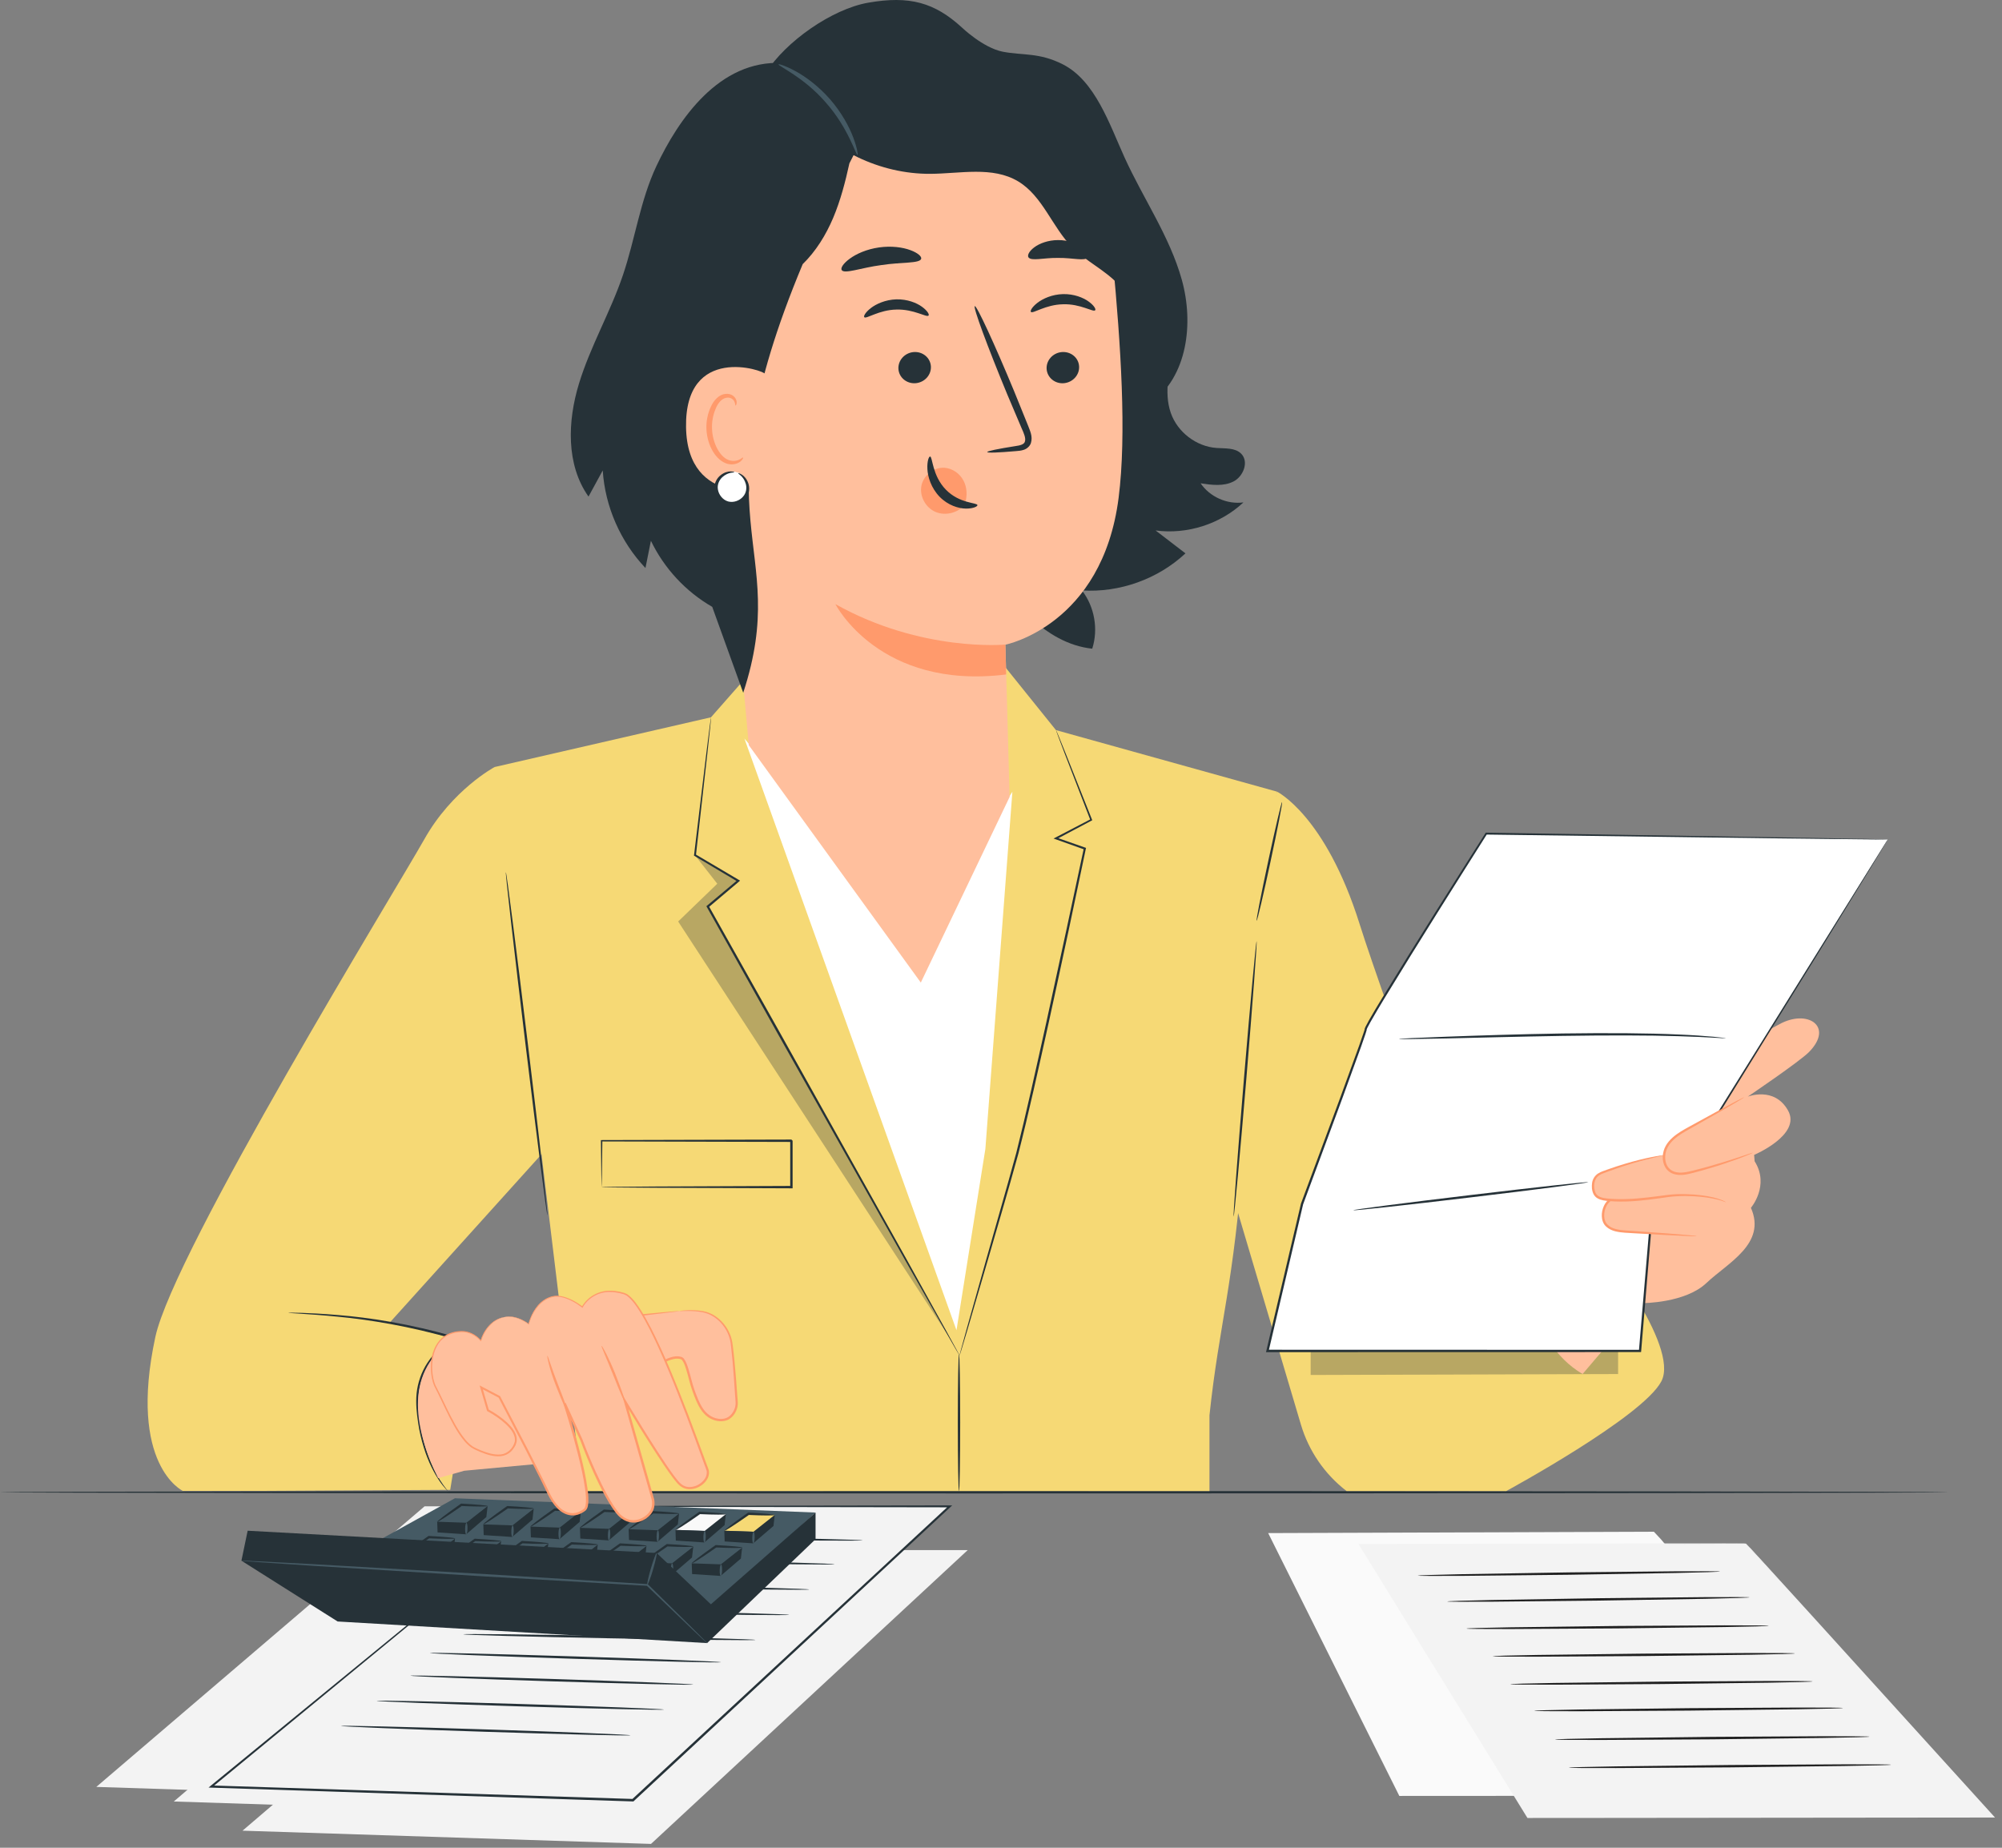 <?xml version="1.0" encoding="UTF-8"?> <svg xmlns="http://www.w3.org/2000/svg" width="273" height="252" viewBox="0 0 273 252" fill="none"><rect x="0" y="0" width="273" height="252" fill="#808080" stroke="none"/><path d="M225.528 208.897L226.508 209.946L255.83 244.895L190.817 244.932L172.934 209.085L225.528 208.897Z" fill="#FAFAFA"></path><path d="M238.089 210.522L239.07 211.609L271.732 247.744L208.38 247.787L185.495 210.716L238.089 210.522Z" fill="#F3F3F3"></path><path d="M238.089 210.524C238.089 210.524 238.007 210.518 237.851 210.512C237.683 210.512 237.446 210.506 237.133 210.506C236.49 210.506 235.547 210.499 234.323 210.493C231.851 210.493 228.242 210.493 223.646 210.493C214.43 210.512 201.273 210.537 185.495 210.574H185.245L185.376 210.787C192.113 221.714 199.912 234.358 208.242 247.864L208.292 247.939H208.385C211.145 247.939 214.093 247.933 217.065 247.933C237.177 247.914 255.959 247.889 271.738 247.877H272.05L271.838 247.646C261.704 236.475 253.281 227.184 247.386 220.677C244.439 217.437 242.122 214.895 240.536 213.153C239.743 212.291 239.138 211.63 238.726 211.18C238.307 210.743 238.089 210.524 238.089 210.524C238.089 210.524 238.295 210.768 238.688 211.224C239.094 211.68 239.693 212.354 240.468 213.222C242.041 214.976 244.339 217.537 247.261 220.796C253.137 227.321 261.535 236.637 271.632 247.839L271.732 247.608C255.953 247.608 237.171 247.614 217.059 247.621C214.086 247.621 211.139 247.627 208.379 247.627L208.517 247.702C200.175 234.208 192.369 221.57 185.613 210.643L185.495 210.855C201.255 210.774 214.392 210.699 223.596 210.656C228.198 210.624 231.813 210.593 234.286 210.581C235.516 210.568 236.459 210.556 237.108 210.549C237.421 210.543 237.664 210.537 237.833 210.537C238.001 210.531 238.089 210.524 238.089 210.524Z" fill="#F3F3F3"></path><path d="M213.938 241.076C213.938 241.088 214.095 241.095 214.388 241.107C214.713 241.113 215.137 241.12 215.668 241.126C216.817 241.126 218.416 241.132 220.376 241.132C224.385 241.107 229.861 241.076 235.905 241.038C241.956 240.964 247.432 240.901 251.434 240.851C253.395 240.814 254.993 240.782 256.142 240.757C256.673 240.739 257.098 240.726 257.422 240.714C257.716 240.701 257.866 240.689 257.866 240.676C257.866 240.664 257.71 240.658 257.422 240.645C257.098 240.639 256.673 240.633 256.142 240.626C254.993 240.626 253.395 240.62 251.434 240.62C247.426 240.645 241.95 240.676 235.899 240.714C229.848 240.789 224.379 240.851 220.37 240.901C218.409 240.939 216.811 240.97 215.662 240.995C215.131 241.013 214.707 241.026 214.382 241.038C214.095 241.051 213.938 241.063 213.938 241.076Z" fill="#212121"></path><path d="M212.059 237.238C212.059 237.25 212.209 237.256 212.496 237.269C212.815 237.275 213.227 237.281 213.745 237.288C214.869 237.288 216.43 237.294 218.341 237.3C222.25 237.275 227.595 237.244 233.495 237.213C239.396 237.138 244.741 237.075 248.65 237.025C250.56 236.988 252.121 236.957 253.239 236.932C253.757 236.913 254.17 236.9 254.488 236.888C254.775 236.876 254.925 236.863 254.925 236.851C254.925 236.838 254.775 236.832 254.488 236.819C254.17 236.813 253.757 236.807 253.239 236.801C252.115 236.801 250.554 236.794 248.643 236.788C244.735 236.813 239.39 236.844 233.489 236.876C227.588 236.95 222.25 237.013 218.335 237.063C216.424 237.1 214.863 237.132 213.745 237.156C213.227 237.175 212.815 237.188 212.496 237.2C212.209 237.213 212.059 237.225 212.059 237.238Z" fill="#212121"></path><path d="M209.229 233.32C209.229 233.333 209.379 233.339 209.66 233.352C209.972 233.358 210.378 233.364 210.883 233.37C211.989 233.37 213.518 233.376 215.392 233.383C219.232 233.358 224.477 233.327 230.265 233.295C236.06 233.227 241.298 233.158 245.145 233.114C247.018 233.077 248.548 233.046 249.653 233.021C250.159 233.002 250.565 232.989 250.877 232.977C251.158 232.964 251.302 232.952 251.302 232.939C251.302 232.927 251.152 232.921 250.877 232.908C250.565 232.902 250.159 232.896 249.653 232.889C248.548 232.889 247.018 232.883 245.145 232.877C241.305 232.902 236.06 232.933 230.265 232.964C224.471 233.033 219.232 233.102 215.392 233.145C213.518 233.183 211.989 233.214 210.883 233.239C210.378 233.258 209.972 233.27 209.66 233.283C209.379 233.295 209.229 233.308 209.229 233.32Z" fill="#212121"></path><path d="M205.958 229.697C205.958 229.71 206.102 229.716 206.377 229.728C206.683 229.735 207.082 229.741 207.576 229.747C208.656 229.747 210.154 229.753 211.99 229.76C215.755 229.735 220.888 229.71 226.564 229.672C232.24 229.604 237.372 229.541 241.138 229.491C242.973 229.454 244.472 229.423 245.552 229.398C246.045 229.379 246.445 229.366 246.751 229.354C247.026 229.341 247.169 229.329 247.169 229.316C247.169 229.304 247.026 229.298 246.751 229.285C246.445 229.279 246.045 229.273 245.552 229.266C244.472 229.266 242.973 229.26 241.138 229.254C237.372 229.279 232.24 229.304 226.564 229.341C220.888 229.41 215.755 229.472 211.99 229.522C210.154 229.56 208.656 229.591 207.576 229.616C207.082 229.635 206.683 229.647 206.377 229.66C206.102 229.672 205.958 229.685 205.958 229.697Z" fill="#212121"></path><path d="M203.545 225.881C203.545 225.893 203.688 225.9 203.963 225.912C204.269 225.918 204.669 225.925 205.162 225.931C206.242 225.931 207.741 225.937 209.576 225.943C213.342 225.918 218.474 225.893 224.15 225.856C229.826 225.787 234.959 225.725 238.724 225.675C240.56 225.637 242.058 225.606 243.138 225.581C243.632 225.562 244.031 225.55 244.337 225.537C244.612 225.525 244.756 225.512 244.756 225.5C244.756 225.487 244.612 225.481 244.337 225.469C244.031 225.462 243.632 225.456 243.138 225.45C242.058 225.45 240.56 225.444 238.724 225.438C234.959 225.462 229.826 225.487 224.15 225.525C218.474 225.594 213.342 225.656 209.576 225.706C207.741 225.743 206.242 225.775 205.162 225.8C204.669 225.818 204.269 225.831 203.963 225.843C203.688 225.862 203.545 225.875 203.545 225.881Z" fill="#212121"></path><path d="M199.977 222.108C199.977 222.121 200.121 222.127 200.396 222.14C200.702 222.146 201.101 222.152 201.594 222.158C202.675 222.158 204.173 222.165 206.009 222.171C209.774 222.146 214.907 222.121 220.583 222.083C226.259 222.015 231.391 221.952 235.156 221.902C236.992 221.865 238.491 221.834 239.571 221.809C240.064 221.79 240.464 221.777 240.77 221.765C241.045 221.752 241.188 221.74 241.188 221.727C241.188 221.715 241.045 221.709 240.77 221.696C240.464 221.69 240.064 221.684 239.571 221.678C238.491 221.678 236.992 221.671 235.156 221.665C231.391 221.69 226.259 221.715 220.583 221.752C214.913 221.821 209.774 221.884 206.009 221.934C204.173 221.971 202.675 222.002 201.594 222.027C201.101 222.046 200.702 222.058 200.396 222.071C200.121 222.083 199.977 222.096 199.977 222.108Z" fill="#212121"></path><path d="M197.361 218.412C197.361 218.424 197.505 218.431 197.779 218.437C198.085 218.443 198.485 218.443 198.978 218.449C200.059 218.449 201.557 218.443 203.393 218.443C207.158 218.406 212.291 218.35 217.96 218.293C223.636 218.2 228.769 218.112 232.534 218.05C234.37 218.006 235.868 217.969 236.949 217.937C237.442 217.919 237.842 217.9 238.148 217.887C238.422 217.875 238.566 217.862 238.566 217.85C238.566 217.837 238.422 217.831 238.148 217.825C237.842 217.819 237.442 217.819 236.949 217.812C235.868 217.812 234.37 217.819 232.534 217.819C228.769 217.856 223.636 217.912 217.96 217.969C212.291 218.062 207.152 218.15 203.393 218.212C201.557 218.256 200.059 218.293 198.978 218.325C198.485 218.343 198.085 218.362 197.779 218.374C197.505 218.387 197.361 218.399 197.361 218.412Z" fill="#212121"></path><path d="M193.332 214.888C193.332 214.901 193.475 214.907 193.75 214.913C194.056 214.92 194.456 214.92 194.949 214.926C196.029 214.926 197.528 214.92 199.363 214.92C203.129 214.882 208.261 214.826 213.931 214.77C219.607 214.676 224.739 214.589 228.505 214.526C230.34 214.483 231.839 214.445 232.919 214.414C233.412 214.395 233.812 214.376 234.118 214.364C234.393 214.352 234.536 214.339 234.536 214.327C234.536 214.314 234.393 214.308 234.118 214.302C233.812 214.295 233.412 214.295 232.919 214.289C231.839 214.289 230.34 214.295 228.505 214.295C224.739 214.333 219.607 214.389 213.931 214.445C208.261 214.539 203.122 214.626 199.363 214.689C197.528 214.732 196.029 214.77 194.949 214.801C194.456 214.82 194.056 214.839 193.75 214.845C193.475 214.864 193.332 214.882 193.332 214.888Z" fill="#212121"></path><path d="M-6.15243e-05 203.514C-6.15243e-05 203.602 59.481 203.677 132.843 203.677C206.23 203.677 265.699 203.602 265.699 203.514C265.699 203.427 206.23 203.352 132.843 203.352C59.481 203.346 -6.15243e-05 203.421 -6.15243e-05 203.514Z" fill="#263238"></path><path d="M13.133 243.701L68.837 245.505L112.027 205.431H57.903L13.133 243.701Z" fill="#F3F3F3"></path><path d="M33.071 249.671L88.775 251.476L131.965 211.401H77.841L33.071 249.671Z" fill="#F3F3F3"></path><path d="M23.698 245.691L79.402 247.496L122.593 207.415H68.469L23.698 245.691Z" fill="#F3F3F3"></path><path d="M75.369 205.437H129.492L86.302 245.511L28.819 243.65L75.369 205.437Z" fill="#F3F3F3"></path><path d="M75.368 205.433C75.368 205.433 75.293 205.483 75.15 205.602C75 205.721 74.788 205.896 74.507 206.12C73.932 206.589 73.089 207.269 71.997 208.156C69.799 209.948 66.583 212.57 62.499 215.905C54.32 222.598 42.668 232.139 28.731 243.547L28.438 243.791L28.819 243.803C44.978 244.334 63.867 244.952 83.948 245.608C84.741 245.633 85.528 245.658 86.302 245.683H86.371L86.421 245.639C102.324 230.872 117.129 217.122 129.592 205.546L129.848 205.309H129.498C113.201 205.334 99.67 205.352 90.198 205.371C85.478 205.39 81.775 205.402 79.24 205.409C77.985 205.415 77.017 205.421 76.361 205.427C75.699 205.415 75.368 205.433 75.368 205.433C75.368 205.433 75.712 205.446 76.368 205.452C77.029 205.458 77.997 205.465 79.258 205.471C81.794 205.477 85.509 205.49 90.236 205.508C99.695 205.521 113.22 205.546 129.498 205.571L129.405 205.334C116.929 216.898 102.112 230.641 86.196 245.389L86.314 245.346C85.54 245.321 84.753 245.296 83.96 245.271C63.879 244.628 44.991 244.022 28.831 243.504L28.919 243.753C42.812 232.321 54.426 222.755 62.581 216.042C66.645 212.683 69.849 210.035 72.04 208.225C73.127 207.319 73.963 206.626 74.532 206.152C74.806 205.921 75.019 205.739 75.169 205.615C75.3 205.496 75.368 205.433 75.368 205.433Z" fill="#263238"></path><path d="M55.962 228.535C55.962 228.623 64.591 228.966 75.244 229.303C85.896 229.634 94.538 229.834 94.538 229.747C94.538 229.659 85.909 229.316 75.256 228.979C64.604 228.648 55.962 228.448 55.962 228.535Z" fill="#263238"></path><path d="M51.361 231.958C51.361 232.046 60.128 232.389 70.949 232.72C81.77 233.051 90.549 233.245 90.549 233.157C90.549 233.07 81.782 232.727 70.961 232.396C60.14 232.065 51.361 231.871 51.361 231.958Z" fill="#263238"></path><path d="M46.497 235.387C46.497 235.474 55.326 235.836 66.222 236.186C77.125 236.536 85.96 236.754 85.96 236.661C85.96 236.573 77.131 236.211 66.235 235.861C55.339 235.512 46.497 235.299 46.497 235.387Z" fill="#263238"></path><path d="M58.62 225.44C58.62 225.527 67.505 225.883 78.463 226.233C89.428 226.582 98.313 226.788 98.32 226.701C98.32 226.613 89.441 226.258 78.476 225.908C67.511 225.564 58.626 225.352 58.62 225.44Z" fill="#263238"></path><path d="M76.981 212.623C76.981 212.71 85.224 212.941 95.395 213.141C105.567 213.335 113.815 213.422 113.815 213.335C113.815 213.247 105.573 213.016 95.401 212.816C85.23 212.617 76.981 212.535 76.981 212.623Z" fill="#263238"></path><path d="M72.377 216.052C72.377 216.14 80.875 216.377 91.353 216.577C101.837 216.776 110.335 216.87 110.341 216.776C110.341 216.689 101.849 216.452 91.359 216.252C80.875 216.052 72.377 215.958 72.377 216.052Z" fill="#263238"></path><path d="M67.775 219.473C67.775 219.561 76.692 219.804 87.688 220.016C98.69 220.229 107.606 220.329 107.606 220.235C107.606 220.147 98.696 219.904 87.694 219.692C76.692 219.486 67.775 219.386 67.775 219.473Z" fill="#263238"></path><path d="M63.17 222.89C63.17 222.977 72.087 223.221 83.082 223.433C94.084 223.646 103.001 223.745 103.001 223.652C103.001 223.564 94.091 223.321 83.088 223.109C72.093 222.896 63.176 222.803 63.17 222.89Z" fill="#263238"></path><path d="M79.642 209.528C79.642 209.54 79.773 209.553 80.029 209.565C80.316 209.578 80.685 209.59 81.134 209.609C82.139 209.634 83.519 209.671 85.205 209.721C88.677 209.784 93.41 209.871 98.636 209.965C103.863 210.021 108.596 210.071 112.067 210.108C113.753 210.108 115.133 210.115 116.139 210.115C116.588 210.108 116.957 210.102 117.244 210.102C117.5 210.096 117.631 210.083 117.631 210.077C117.631 210.065 117.5 210.052 117.244 210.04C116.957 210.027 116.588 210.015 116.139 209.996C115.133 209.971 113.753 209.934 112.067 209.884C108.596 209.821 103.863 209.734 98.636 209.64C93.41 209.584 88.683 209.534 85.205 209.496C83.519 209.496 82.139 209.49 81.134 209.49C80.685 209.496 80.316 209.503 80.029 209.503C79.779 209.509 79.642 209.515 79.642 209.528Z" fill="#263238"></path><path d="M97.006 219.291L111.211 206.284L62.033 204.336L47.584 212.335L97.006 219.291Z" fill="#455A64"></path><path d="M105.475 208.116L102.709 210.483L102.721 208.797L105.643 206.611L105.475 208.116Z" fill="#263238"></path><path d="M102.752 208.898L98.769 208.76L101.972 206.438L105.643 206.606L102.752 208.898Z" fill="#F6D975"></path><path d="M102.752 208.903L102.709 210.483L98.819 210.227L98.769 208.766L102.752 208.903Z" fill="#263238"></path><path d="M98.767 208.771C98.817 208.846 100.253 207.922 101.976 206.711C102.039 206.667 102.108 206.617 102.164 206.58L102.064 206.611C104.062 206.704 105.642 206.704 105.648 206.623C105.654 206.536 104.081 206.392 102.083 206.286H102.026L101.983 206.317C101.92 206.361 101.858 206.405 101.795 206.448C100.066 207.66 98.717 208.703 98.767 208.771Z" fill="#263238"></path><path d="M102.726 210.479C102.813 210.479 102.894 210.136 102.907 209.699C102.919 209.268 102.857 208.912 102.763 208.912C102.676 208.912 102.594 209.256 102.582 209.693C102.569 210.123 102.632 210.473 102.726 210.479Z" fill="#455A64"></path><path d="M98.807 207.999L96.047 210.365L96.06 208.68L98.982 206.494L98.807 207.999Z" fill="#263238"></path><path d="M96.091 208.789L92.107 208.652L95.311 206.329L98.982 206.498L96.091 208.789Z" fill="#F9F9F9"></path><path d="M96.091 208.785L96.048 210.365L92.157 210.109L92.108 208.647L96.091 208.785Z" fill="#263238"></path><path d="M92.109 208.657C92.159 208.732 93.595 207.808 95.319 206.596C95.381 206.553 95.45 206.503 95.506 206.465L95.406 206.497C97.404 206.59 98.984 206.59 98.99 206.509C98.996 206.422 97.423 206.278 95.425 206.172H95.368L95.325 206.203C95.262 206.247 95.2 206.29 95.137 206.334C93.408 207.539 92.053 208.582 92.109 208.657Z" fill="#263238"></path><path d="M96.06 210.377C96.147 210.377 96.229 210.033 96.241 209.596C96.254 209.165 96.191 208.81 96.097 208.81C96.01 208.81 95.929 209.153 95.916 209.59C95.91 210.021 95.973 210.371 96.06 210.377Z" fill="#455A64"></path><path d="M92.432 207.905L89.666 210.272L89.679 208.586L92.601 206.4L92.432 207.905Z" fill="#263238"></path><path d="M89.71 208.696L85.726 208.564L88.929 206.235L92.601 206.404L89.71 208.696Z" fill="#455A64"></path><path d="M89.71 208.699L89.666 210.278L85.776 210.029L85.726 208.567L89.71 208.699Z" fill="#263238"></path><path d="M85.727 208.568C85.777 208.643 87.213 207.719 88.936 206.508C88.999 206.464 89.067 206.414 89.124 206.376L89.023 206.408C91.022 206.501 92.601 206.501 92.608 206.42C92.614 206.333 91.04 206.189 89.042 206.083H88.986L88.942 206.114C88.88 206.158 88.817 206.202 88.755 206.245C87.025 207.45 85.677 208.493 85.727 208.568Z" fill="#263238"></path><path d="M89.68 210.283C89.768 210.283 89.855 209.94 89.861 209.503C89.874 209.072 89.811 208.716 89.718 208.716C89.63 208.716 89.549 209.059 89.537 209.496C89.53 209.927 89.593 210.283 89.68 210.283Z" fill="#455A64"></path><path d="M85.789 207.711L83.023 210.077L83.035 208.391L85.957 206.206L85.789 207.711Z" fill="#263238"></path><path d="M83.066 208.497L79.082 208.36L82.286 206.037L85.957 206.206L83.066 208.497Z" fill="#455A64"></path><path d="M83.067 208.507L83.023 210.086L79.133 209.83L79.083 208.369L83.067 208.507Z" fill="#263238"></path><path d="M79.083 208.366C79.133 208.441 80.569 207.517 82.293 206.305C82.355 206.262 82.424 206.212 82.48 206.174L82.38 206.206C84.378 206.299 85.958 206.299 85.964 206.218C85.971 206.131 84.397 205.987 82.399 205.881H82.343L82.299 205.912C82.237 205.956 82.174 205.999 82.112 206.043C80.382 207.255 79.027 208.291 79.083 208.366Z" fill="#263238"></path><path d="M83.037 210.088C83.124 210.088 83.205 209.744 83.218 209.307C83.23 208.876 83.168 208.521 83.074 208.521C82.987 208.521 82.906 208.864 82.893 209.301C82.887 209.732 82.949 210.082 83.037 210.088Z" fill="#455A64"></path><path d="M79.042 207.557L76.282 209.923L76.294 208.237L79.217 206.052L79.042 207.557Z" fill="#263238"></path><path d="M76.319 208.343L72.342 208.206L75.545 205.883L79.217 206.051L76.319 208.343Z" fill="#455A64"></path><path d="M76.321 208.339L76.284 209.918L72.394 209.669L72.344 208.201L76.321 208.339Z" fill="#263238"></path><path d="M72.341 208.204C72.391 208.279 73.827 207.355 75.551 206.143C75.613 206.1 75.682 206.05 75.738 206.012L75.638 206.043C77.636 206.137 79.216 206.137 79.222 206.056C79.228 205.969 77.655 205.825 75.657 205.719H75.601L75.557 205.75C75.494 205.794 75.432 205.837 75.37 205.881C73.64 207.092 72.285 208.135 72.341 208.204Z" fill="#263238"></path><path d="M76.297 209.917C76.385 209.917 76.466 209.573 76.478 209.136C76.491 208.706 76.428 208.35 76.335 208.35C76.247 208.35 76.166 208.693 76.153 209.13C76.147 209.561 76.21 209.917 76.297 209.917Z" fill="#455A64"></path><path d="M72.613 207.24L69.847 209.607L69.859 207.921L72.781 205.735L72.613 207.24Z" fill="#263238"></path><path d="M69.891 208.034L65.907 207.897L69.11 205.574L72.781 205.743L69.891 208.034Z" fill="#455A64"></path><path d="M69.892 208.036L69.848 209.616L65.958 209.36L65.908 207.898L69.892 208.036Z" fill="#263238"></path><path d="M65.906 207.881C65.956 207.956 67.392 207.031 69.115 205.82C69.177 205.776 69.246 205.726 69.302 205.689L69.203 205.72C71.201 205.814 72.78 205.814 72.787 205.733C72.793 205.645 71.219 205.502 69.221 205.396H69.165L69.121 205.427C69.059 205.47 68.996 205.514 68.934 205.558C67.204 206.769 65.856 207.812 65.906 207.881Z" fill="#263238"></path><path d="M69.867 209.607C69.955 209.607 70.036 209.264 70.049 208.827C70.061 208.396 69.999 208.04 69.905 208.04C69.817 208.04 69.736 208.383 69.724 208.821C69.711 209.251 69.774 209.601 69.867 209.607Z" fill="#455A64"></path><path d="M66.32 206.891L63.56 209.257L63.573 207.565L66.495 205.386L66.32 206.891Z" fill="#263238"></path><path d="M63.596 207.677L59.619 207.54L62.822 205.217L66.494 205.385L63.596 207.677Z" fill="#455A64"></path><path d="M63.596 207.673L63.559 209.252L59.669 208.996L59.619 207.535L63.596 207.673Z" fill="#263238"></path><path d="M59.613 207.551C59.663 207.626 61.099 206.701 62.823 205.49C62.885 205.446 62.954 205.396 63.01 205.359L62.91 205.39C64.908 205.484 66.488 205.484 66.494 205.403C66.501 205.315 64.927 205.172 62.929 205.065H62.873L62.829 205.097C62.767 205.14 62.704 205.184 62.642 205.228C60.918 206.433 59.563 207.476 59.613 207.551Z" fill="#263238"></path><path d="M63.569 209.264C63.657 209.264 63.738 208.92 63.75 208.483C63.763 208.052 63.7 207.696 63.607 207.696C63.519 207.696 63.438 208.04 63.426 208.477C63.419 208.908 63.482 209.257 63.569 209.264Z" fill="#455A64"></path><path d="M101.032 212.555L98.266 214.921L98.278 213.235L101.201 211.05L101.032 212.555Z" fill="#263238"></path><path d="M98.31 213.345L94.326 213.208L97.529 210.885L101.201 211.053L98.31 213.345Z" fill="#455A64"></path><path d="M98.311 213.349L98.267 214.929L94.377 214.673L94.327 213.212L98.311 213.349Z" fill="#263238"></path><path d="M94.329 213.206C94.379 213.281 95.815 212.357 97.538 211.145C97.601 211.102 97.669 211.052 97.725 211.014L97.626 211.045C99.624 211.139 101.203 211.139 101.21 211.058C101.216 210.97 99.642 210.827 97.644 210.721H97.588L97.544 210.752C97.482 210.796 97.419 210.839 97.357 210.883C95.627 212.094 94.279 213.137 94.329 213.206Z" fill="#263238"></path><path d="M98.285 214.93C98.372 214.93 98.453 214.586 98.466 214.149C98.478 213.718 98.416 213.362 98.322 213.362C98.235 213.362 98.153 213.706 98.141 214.143C98.129 214.574 98.191 214.923 98.285 214.93Z" fill="#455A64"></path><path d="M94.365 212.417L91.605 214.783L91.618 213.098L94.54 210.912L94.365 212.417Z" fill="#263238"></path><path d="M91.649 213.207L87.665 213.07L90.868 210.747L94.54 210.916L91.649 213.207Z" fill="#455A64"></path><path d="M91.649 213.213L91.606 214.792L87.715 214.536L87.665 213.075L91.649 213.213Z" fill="#263238"></path><path d="M87.666 213.066C87.716 213.141 89.152 212.217 90.875 211.006C90.938 210.962 91.006 210.912 91.062 210.875L90.963 210.906C92.961 210.999 94.54 210.999 94.547 210.918C94.553 210.831 92.979 210.687 90.981 210.581H90.925L90.881 210.612C90.819 210.656 90.757 210.7 90.694 210.743C88.964 211.948 87.609 212.991 87.666 213.066Z" fill="#263238"></path><path d="M91.619 214.788C91.706 214.788 91.787 214.445 91.8 214.007C91.812 213.577 91.75 213.221 91.656 213.221C91.569 213.221 91.487 213.564 91.475 214.001C91.469 214.432 91.531 214.782 91.619 214.788Z" fill="#455A64"></path><path d="M87.987 212.328L85.221 214.695L85.234 213.009L88.156 210.823L87.987 212.328Z" fill="#263238"></path><path d="M85.265 213.118L81.281 212.987L84.484 210.658L88.156 210.827L85.265 213.118Z" fill="#455A64"></path><path d="M85.265 213.116L85.221 214.696L81.331 214.446L81.281 212.985L85.265 213.116Z" fill="#263238"></path><path d="M81.28 212.972C81.33 213.047 82.766 212.123 84.489 210.912C84.552 210.868 84.62 210.818 84.676 210.781L84.576 210.812C86.575 210.906 88.154 210.906 88.161 210.824C88.167 210.737 86.593 210.593 84.595 210.487H84.539L84.495 210.519C84.433 210.562 84.371 210.606 84.308 210.65C82.578 211.855 81.23 212.898 81.28 212.972Z" fill="#263238"></path><path d="M85.231 214.693C85.318 214.693 85.399 214.35 85.412 213.913C85.424 213.482 85.362 213.126 85.268 213.126C85.181 213.126 85.1 213.469 85.087 213.906C85.081 214.337 85.143 214.693 85.231 214.693Z" fill="#455A64"></path><path d="M81.344 212.15L78.578 214.517L78.591 212.831L81.513 210.646L81.344 212.15Z" fill="#263238"></path><path d="M78.622 212.936L74.638 212.798L77.841 210.476L81.513 210.644L78.622 212.936Z" fill="#455A64"></path><path d="M78.622 212.941L78.579 214.521L74.689 214.265L74.639 212.804L78.622 212.941Z" fill="#263238"></path><path d="M74.639 212.804C74.689 212.879 76.125 211.955 77.848 210.744C77.911 210.7 77.979 210.65 78.035 210.613L77.936 210.644C79.934 210.738 81.513 210.738 81.52 210.657C81.526 210.569 79.953 210.425 77.954 210.319H77.898L77.855 210.351C77.792 210.394 77.73 210.438 77.667 210.482C75.938 211.693 74.583 212.73 74.639 212.804Z" fill="#263238"></path><path d="M78.591 214.51C78.678 214.51 78.765 214.166 78.772 213.729C78.784 213.298 78.722 212.942 78.628 212.942C78.541 212.942 78.459 213.286 78.447 213.723C78.441 214.154 78.503 214.503 78.591 214.51Z" fill="#455A64"></path><path d="M74.601 211.983L71.841 214.35L71.854 212.664L74.776 210.479L74.601 211.983Z" fill="#263238"></path><path d="M71.879 212.774L67.901 212.636L71.104 210.313L74.776 210.482L71.879 212.774Z" fill="#455A64"></path><path d="M71.879 212.774L71.841 214.354L67.951 214.104L67.901 212.637L71.879 212.774Z" fill="#263238"></path><path d="M67.898 212.642C67.948 212.717 69.384 211.793 71.108 210.582C71.17 210.538 71.239 210.488 71.295 210.451L71.195 210.482C73.193 210.576 74.773 210.576 74.779 210.494C74.785 210.407 73.212 210.263 71.214 210.157H71.157L71.114 210.188C71.051 210.232 70.989 210.276 70.926 210.32C69.197 211.531 67.842 212.574 67.898 212.642Z" fill="#263238"></path><path d="M71.853 214.36C71.94 214.36 72.028 214.017 72.034 213.58C72.046 213.149 71.984 212.793 71.89 212.793C71.803 212.793 71.722 213.136 71.709 213.573C71.703 214.004 71.765 214.36 71.853 214.36Z" fill="#455A64"></path><path d="M68.168 211.682L65.402 214.048L65.414 212.362L68.337 210.177L68.168 211.682Z" fill="#263238"></path><path d="M65.446 212.472L61.462 212.335L64.665 210.012L68.337 210.18L65.446 212.472Z" fill="#455A64"></path><path d="M65.446 212.472L65.402 214.052L61.512 213.796L61.462 212.335L65.446 212.472Z" fill="#263238"></path><path d="M61.464 212.34C61.514 212.415 62.95 211.49 64.673 210.279C64.736 210.235 64.804 210.185 64.861 210.148L64.761 210.179C66.759 210.273 68.338 210.273 68.345 210.192C68.351 210.104 66.777 209.961 64.779 209.854H64.723L64.679 209.886C64.617 209.929 64.555 209.973 64.492 210.017C62.763 211.228 61.414 212.265 61.464 212.34Z" fill="#263238"></path><path d="M65.424 214.057C65.512 214.057 65.593 213.714 65.605 213.277C65.618 212.846 65.555 212.49 65.462 212.49C65.374 212.49 65.293 212.834 65.281 213.271C65.268 213.702 65.331 214.051 65.424 214.057Z" fill="#455A64"></path><path d="M61.874 211.322L59.115 213.689L59.127 211.997L62.049 209.817L61.874 211.322Z" fill="#263238"></path><path d="M59.152 212.104L55.175 211.966L58.378 209.644L62.049 209.812L59.152 212.104Z" fill="#455A64"></path><path d="M59.153 212.104L59.115 213.684L55.225 213.428L55.175 211.967L59.153 212.104Z" fill="#263238"></path><path d="M55.174 211.96C55.224 212.035 56.66 211.111 58.384 209.899C58.446 209.856 58.515 209.806 58.571 209.768L58.471 209.799C60.469 209.893 62.049 209.893 62.055 209.812C62.061 209.724 60.488 209.581 58.49 209.475H58.434L58.39 209.506C58.327 209.55 58.265 209.593 58.203 209.637C56.473 210.842 55.118 211.885 55.174 211.96Z" fill="#263238"></path><path d="M59.129 213.686C59.216 213.686 59.297 213.343 59.31 212.906C59.322 212.475 59.26 212.119 59.166 212.119C59.079 212.119 58.998 212.463 58.985 212.9C58.979 213.33 59.041 213.68 59.129 213.686Z" fill="#455A64"></path><path d="M33.772 208.764L89.538 211.799L96.938 218.798L111.212 206.285V209.919L96.426 224.087L88.265 216.151L32.923 212.848L33.772 208.764Z" fill="#263238"></path><path d="M96.423 224.088L46.04 221.141L32.921 212.849L89.599 215.072L96.423 224.088Z" fill="#263238"></path><path d="M32.921 212.856C32.921 212.862 32.977 212.868 33.09 212.881C33.221 212.893 33.389 212.906 33.595 212.925C34.064 212.962 34.713 213.006 35.537 213.068C37.248 213.181 39.683 213.343 42.68 213.549C48.737 213.924 57.061 214.436 66.258 215.004C74.719 215.491 82.443 215.94 88.256 216.278L88.181 216.246C90.698 218.663 92.746 220.63 94.188 222.01C94.887 222.672 95.443 223.196 95.836 223.571C96.017 223.733 96.161 223.864 96.273 223.97C96.373 224.058 96.423 224.101 96.43 224.095C96.436 224.089 96.392 224.039 96.299 223.939C96.192 223.827 96.055 223.689 95.886 223.515C95.499 223.127 94.962 222.59 94.282 221.91C92.864 220.511 90.841 218.519 88.356 216.072L88.325 216.04H88.281C82.474 215.684 74.75 215.21 66.289 214.685C57.092 214.155 48.762 213.674 42.705 213.324C39.702 213.168 37.267 213.037 35.556 212.949C34.732 212.912 34.082 212.887 33.608 212.862C33.402 212.856 33.233 212.85 33.102 212.85C32.977 212.85 32.921 212.85 32.921 212.856Z" fill="#455A64"></path><path d="M88.266 216.159C88.353 216.184 88.703 215.229 89.059 214.03C89.409 212.825 89.621 211.832 89.54 211.807C89.452 211.782 89.103 212.737 88.747 213.936C88.397 215.141 88.185 216.134 88.266 216.159Z" fill="#455A64"></path><path d="M136.774 90.601L143.992 99.573L174.107 107.959L169.612 156.601C168.225 175.664 166.271 180.341 164.929 193.016V203.35H79.397L67.458 104.606L96.955 97.825L103.299 90.607H136.774V90.601Z" fill="#F6D975"></path><path d="M138.053 107.982L134.369 156.692L130.429 181.419L101.513 100.727L124.84 128.369L138.053 107.982Z" fill="white"></path><path d="M130.847 184.88C130.853 184.88 130.816 184.798 130.735 184.642C130.647 184.474 130.529 184.249 130.373 183.962C130.042 183.356 129.561 182.482 128.955 181.37C127.7 179.11 125.902 175.863 123.685 171.861C119.202 163.837 113.014 152.772 106.189 140.547C102.805 134.515 99.577 128.77 96.648 123.556L96.617 123.744C98.053 122.532 99.439 121.365 100.769 120.234L100.919 120.103L100.751 120.003C98.659 118.767 96.68 117.599 94.838 116.513L94.9 116.638C95.549 110.875 96.074 106.173 96.442 102.895C96.617 101.277 96.754 100.01 96.848 99.129C96.892 98.711 96.923 98.38 96.942 98.143C96.96 97.918 96.96 97.806 96.96 97.806C96.96 97.806 96.936 97.918 96.904 98.137C96.873 98.374 96.829 98.699 96.773 99.117C96.661 99.997 96.505 101.259 96.299 102.876C95.905 106.154 95.337 110.85 94.644 116.607L94.632 116.688L94.7 116.732C96.536 117.824 98.509 119.004 100.601 120.247L100.582 120.016C99.246 121.14 97.86 122.301 96.417 123.513L96.324 123.594L96.386 123.7C99.308 128.914 102.524 134.665 105.902 140.703C112.764 152.904 118.977 163.956 123.485 171.967C125.746 175.951 127.575 179.179 128.849 181.427C129.48 182.526 129.973 183.387 130.323 183.993C130.485 184.274 130.616 184.492 130.71 184.655C130.791 184.811 130.841 184.886 130.847 184.88Z" fill="#263238"></path><path d="M130.848 184.876C130.854 184.876 130.879 184.801 130.929 184.645C130.979 184.476 131.054 184.252 131.141 183.964C131.329 183.346 131.591 182.466 131.928 181.342C132.602 179.044 133.564 175.741 134.757 171.67C135.93 167.58 137.385 162.734 138.878 157.302C140.27 151.845 141.6 145.807 143.005 139.469C144.909 130.777 146.639 122.641 148.069 115.754L148.094 115.635L147.982 115.598C146.602 115.117 145.297 114.661 144.041 114.218L144.06 114.455C145.79 113.537 147.382 112.694 148.856 111.914L148.943 111.864L148.906 111.77C147.401 107.986 146.183 104.933 145.34 102.81C144.922 101.773 144.591 100.962 144.36 100.393C144.248 100.131 144.16 99.925 144.098 99.769C144.035 99.632 144.004 99.557 143.998 99.563C143.992 99.563 144.017 99.638 144.066 99.781C144.123 99.938 144.204 100.15 144.298 100.418C144.516 100.993 144.822 101.811 145.222 102.86C146.046 104.995 147.226 108.061 148.693 111.857L148.743 111.714C147.263 112.488 145.665 113.319 143.929 114.224L143.667 114.361L143.948 114.461C145.203 114.905 146.508 115.373 147.882 115.86L147.794 115.698C146.333 122.579 144.591 130.715 142.687 139.4C141.282 145.732 139.958 151.776 138.584 157.227C137.111 162.641 135.674 167.511 134.532 171.607C133.383 175.691 132.452 179 131.803 181.304C131.491 182.441 131.247 183.327 131.079 183.946C131.004 184.239 130.941 184.464 130.898 184.632C130.86 184.795 130.841 184.876 130.848 184.876Z" fill="#263238"></path><path d="M174.114 107.952C174.114 107.952 180.739 111.174 185.403 126.023C188.793 136.812 202.58 173.958 202.58 173.958L217.853 169.506C217.853 169.506 229.093 183.506 226.551 188.382C224.004 193.259 205.403 203.349 205.403 203.349H183.617C180.639 201.052 178.459 197.88 177.392 194.271L164.935 152.323L174.114 107.952Z" fill="#F6D975"></path><path d="M67.451 104.606C67.451 104.606 61.669 107.691 57.866 114.453C54.064 121.216 23.699 170.632 21.182 182.345C17.423 199.841 24.935 203.332 24.935 203.332H35.425L61.394 203.188L64.672 182.864L53.127 180.397L74.525 156.67L75.943 159.092L80.126 125.218L67.451 104.606Z" fill="#F6D975"></path><path d="M171.358 128.363C171.27 128.357 170.496 136.762 169.628 147.127C168.76 157.498 168.136 165.915 168.223 165.922C168.311 165.928 169.085 157.529 169.953 147.152C170.814 136.787 171.445 128.37 171.358 128.363Z" fill="#263238"></path><path d="M68.98 118.956C68.892 118.969 70.085 129.452 71.652 142.371C73.22 155.297 74.556 165.762 74.65 165.749C74.737 165.737 73.544 155.253 71.977 142.334C70.41 129.415 69.073 118.944 68.98 118.956Z" fill="#263238"></path><path d="M61.083 203.353C61.089 203.347 60.983 203.222 60.789 202.979C60.602 202.735 60.321 202.367 60.009 201.867C59.385 200.874 58.592 199.345 57.998 197.322C57.699 196.316 57.436 195.186 57.274 193.962C57.105 192.738 56.956 191.408 57.105 190.041C57.261 188.674 57.73 187.269 58.554 186.02C59.378 184.777 60.496 183.641 61.845 182.798C61.938 182.742 62.038 182.679 62.126 182.635L62.475 182.448L62.101 182.336C55.956 180.531 50.218 179.676 46.06 179.345C43.98 179.17 42.294 179.089 41.133 179.051C40.552 179.033 40.096 179.026 39.791 179.026C39.485 179.026 39.322 179.026 39.322 179.039C39.322 179.051 39.485 179.07 39.791 179.089C40.128 179.114 40.571 179.139 41.127 179.176C42.288 179.251 43.968 179.364 46.041 179.57C50.181 179.963 55.888 180.85 62.013 182.648L61.982 182.348C61.882 182.404 61.782 182.461 61.682 182.523C60.29 183.391 59.147 184.559 58.292 185.845C57.443 187.144 56.962 188.599 56.812 190.01C56.668 191.427 56.831 192.77 57.012 194C57.187 195.236 57.468 196.372 57.78 197.39C58.404 199.426 59.241 200.956 59.903 201.936C60.234 202.429 60.533 202.785 60.739 203.016C60.946 203.253 61.077 203.36 61.083 203.353Z" fill="#263238"></path><path d="M130.772 203.36C130.86 203.36 130.935 199.177 130.935 194.019C130.935 188.855 130.86 184.672 130.772 184.672C130.685 184.672 130.61 188.855 130.61 194.019C130.61 199.177 130.679 203.36 130.772 203.36Z" fill="#263238"></path><path d="M82.039 161.909C82.045 161.902 82.051 161.752 82.057 161.465C82.064 161.159 82.07 160.747 82.082 160.216C82.095 159.117 82.114 157.55 82.139 155.577L82.045 155.671C87.877 155.683 97.293 155.708 107.92 155.739C107.846 155.664 108.083 155.902 107.758 155.577V155.583V155.59V155.602V155.627V155.677V155.777V155.977V156.383V157.188C107.758 157.725 107.758 158.256 107.758 158.787C107.758 159.842 107.758 160.885 107.758 161.902L107.92 161.74C100.577 161.771 94.133 161.796 89.5 161.815C87.203 161.834 85.348 161.852 84.043 161.859C83.419 161.865 82.925 161.877 82.563 161.877C82.407 161.884 82.282 161.884 82.176 161.89C82.089 161.902 82.045 161.902 82.039 161.909C82.032 161.915 82.201 161.921 82.526 161.927C82.882 161.934 83.362 161.94 83.968 161.946C85.261 161.959 87.103 161.971 89.388 161.99C94.052 162.008 100.527 162.033 107.92 162.065H108.083V161.902C108.083 160.878 108.083 159.842 108.083 158.787C108.083 158.256 108.083 157.725 108.083 157.188V156.383V155.977V155.777V155.677V155.627V155.602V155.59V155.583V155.577C107.758 155.252 107.989 155.49 107.92 155.415C97.293 155.44 87.877 155.465 82.045 155.483H81.945V155.577C81.97 157.575 81.989 159.155 82.001 160.273C82.014 160.791 82.02 161.197 82.026 161.496C82.026 161.777 82.032 161.915 82.039 161.909Z" fill="#263238"></path><path d="M171.358 125.58C171.446 125.598 172.295 121.989 173.25 117.519C174.212 113.048 174.917 109.407 174.83 109.389C174.743 109.37 173.893 112.979 172.938 117.45C171.977 121.921 171.265 125.561 171.358 125.58Z" fill="#263238"></path><g opacity="0.3"><path d="M129.412 182.329L92.478 125.676L97.811 120.525L94.763 116.635L100.67 120.138L96.512 123.641L129.412 182.329Z" fill="#263238"></path></g><g opacity="0.3"><path d="M220.65 184.243V187.39L178.727 187.521V184.243H220.65Z" fill="#263238"></path></g><path d="M169.558 68.518C167.335 68.818 164.981 67.769 163.72 65.914C165.224 66.145 166.848 66.358 168.203 65.665C169.558 64.971 170.326 62.973 169.264 61.887C168.434 61.038 167.066 61.181 165.88 61.094C163.12 60.894 160.566 58.933 159.655 56.317C158.649 53.432 159.567 50.291 159.929 47.257C160.978 38.459 156.795 29.236 149.483 24.235L130.495 13.258C123.607 22.068 121.46 33.951 122.889 45.04C124.319 56.13 129.021 66.557 134.678 76.211C136.327 79.021 138.081 81.812 140.404 84.091C142.727 86.376 145.699 88.131 148.94 88.468C149.795 85.802 149.252 82.73 147.535 80.525C152.668 80.85 157.9 78.977 161.653 75.468C160.298 74.425 158.943 73.388 157.582 72.346C161.884 72.92 166.405 71.478 169.558 68.518Z" fill="#263238"></path><path d="M96.442 37.554C96.779 29.618 101.718 22.98 109.355 20.795L133.157 13.995C143.485 12.577 150.772 25.128 151.746 35.512C152.833 47.045 153.644 59.227 152.539 67.888C150.316 85.309 137.097 87.925 137.097 87.925C137.097 87.9 137.541 103.629 137.672 108.693L125.565 134.006L102.106 101.625L96.386 37.766C96.373 37.473 96.423 37.953 96.442 37.554Z" fill="#FFBF9D"></path><path d="M147.149 49.95C147.224 51.124 146.299 52.155 145.076 52.261C143.858 52.367 142.803 51.499 142.722 50.325C142.647 49.151 143.571 48.121 144.795 48.015C146.018 47.915 147.074 48.776 147.149 49.95Z" fill="#263238"></path><path d="M149.341 42.316C149.073 42.615 147.349 41.416 144.958 41.498C142.566 41.541 140.849 42.828 140.581 42.54C140.45 42.415 140.712 41.885 141.461 41.304C142.198 40.73 143.465 40.149 144.952 40.111C146.444 40.074 147.711 40.586 148.448 41.123C149.204 41.666 149.472 42.178 149.341 42.316Z" fill="#263238"></path><path d="M126.94 49.95C127.015 51.124 126.091 52.155 124.867 52.261C123.649 52.361 122.594 51.499 122.513 50.325C122.438 49.151 123.362 48.121 124.586 48.015C125.804 47.915 126.859 48.776 126.94 49.95Z" fill="#263238"></path><path d="M126.62 43.037C126.351 43.336 124.628 42.144 122.236 42.219C119.845 42.262 118.128 43.549 117.859 43.261C117.728 43.136 117.99 42.606 118.74 42.025C119.476 41.451 120.744 40.87 122.23 40.826C123.722 40.789 124.99 41.301 125.727 41.838C126.482 42.387 126.751 42.899 126.62 43.037Z" fill="#263238"></path><path d="M134.629 61.651C134.617 61.514 136.09 61.214 138.494 60.834C139.1 60.752 139.681 60.615 139.768 60.19C139.899 59.747 139.624 59.092 139.306 58.392C138.688 56.931 138.038 55.401 137.358 53.797C134.648 47.253 132.662 41.858 132.924 41.752C133.187 41.645 135.603 46.865 138.313 53.409C138.969 55.026 139.593 56.563 140.186 58.036C140.436 58.723 140.861 59.497 140.58 60.421C140.43 60.883 139.993 61.227 139.606 61.346C139.219 61.477 138.875 61.495 138.575 61.52C136.153 61.733 134.648 61.789 134.629 61.651Z" fill="#263238"></path><path d="M113.92 82.394C113.92 82.394 119.902 94.139 137.205 91.984L137.092 87.907C137.092 87.907 125.684 88.987 113.92 82.394Z" fill="#FF9A6C"></path><path d="M125.616 35.299C125.398 35.954 123 35.723 120.209 36.148C117.405 36.516 115.164 37.409 114.777 36.835C114.602 36.56 114.976 35.936 115.876 35.28C116.762 34.624 118.192 33.981 119.872 33.744C121.552 33.507 123.1 33.725 124.137 34.112C125.173 34.493 125.704 34.986 125.616 35.299Z" fill="#263238"></path><path d="M148.349 35.102C147.943 35.658 146.282 35.146 144.297 35.177C142.311 35.14 140.65 35.652 140.244 35.096C140.069 34.828 140.313 34.272 141.031 33.735C141.737 33.198 142.935 32.742 144.297 32.742C145.658 32.742 146.857 33.198 147.562 33.735C148.28 34.278 148.53 34.834 148.349 35.102Z" fill="#263238"></path><path d="M125.646 66.258C125.921 64.822 127.351 63.692 128.805 63.798C129.873 63.873 130.86 64.566 131.365 65.509C131.877 66.452 131.927 67.607 131.596 68.625L131.553 68.849C130.604 69.961 128.918 70.385 127.575 69.817C126.233 69.249 125.371 67.694 125.646 66.258Z" fill="#FF9A6C"></path><path d="M133.287 68.893C133.281 68.531 130.865 68.712 128.985 66.783C127.099 64.853 127.174 62.256 126.831 62.262C126.675 62.243 126.406 62.874 126.463 63.961C126.512 65.028 126.975 66.558 128.123 67.744C129.272 68.925 130.721 69.355 131.72 69.362C132.738 69.374 133.312 69.056 133.287 68.893Z" fill="#263238"></path><path d="M104.441 9.926C107.12 5.674 113.445 1.228 118.397 0.366C124.041 -0.62 127.444 0.348 131.153 3.738C131.153 3.738 134.044 6.523 136.748 7.054C139.458 7.578 141.718 7.135 144.946 8.783C149.355 11.037 151.29 16.938 153.338 21.453C155.88 27.06 159.501 32.224 161.156 38.156C162.811 44.087 161.93 51.374 156.935 54.971C157.791 50.425 158.509 45.43 156.635 41.315C156.848 42.97 156.804 44.624 156.336 46.235C155.399 43.569 154.412 40.816 152.477 38.755C150.647 36.813 148.125 35.652 146.239 33.76C143.473 30.981 142.199 26.754 138.84 24.737C135.343 22.639 130.922 23.688 126.845 23.707C120.001 23.738 113.214 20.472 108.974 15.096L109.986 15.009C108.15 13.754 106.302 12.099 104.441 9.926Z" fill="#263238"></path><path d="M78.945 52.34C80.499 47.238 83.234 42.574 84.945 37.522C86.612 32.602 87.299 27.344 89.51 22.649C92.482 16.33 98.045 8.138 106.706 8.593L107.299 9.112C110.246 8.774 113.256 9.093 116.028 10.154L116.159 16.904L117.82 18.365C117.127 19.708 116.465 21 115.828 22.274C115.273 24.803 114.623 27.32 113.618 29.705C112.631 32.04 111.27 34.257 109.459 36.024C94.536 71.746 108.073 74.007 101.348 94.481L97.121 82.761C93.512 80.688 90.559 77.503 88.76 73.751C88.51 74.987 88.261 76.23 88.017 77.466C84.614 73.888 82.51 69.093 82.192 64.16C81.542 65.346 80.899 66.539 80.25 67.725C77.171 63.367 77.39 57.435 78.945 52.34Z" fill="#263238"></path><path d="M104.386 51.036C104.155 50.456 93.365 46.909 93.552 58.261C93.727 69.288 104.791 66.803 104.804 66.484C104.816 66.166 104.386 51.036 104.386 51.036Z" fill="#FFBF9D"></path><path d="M101.322 62.396C101.272 62.364 101.135 62.533 100.81 62.689C100.498 62.839 99.955 62.951 99.374 62.745C98.2 62.34 97.183 60.51 97.095 58.524C97.045 57.519 97.239 56.564 97.582 55.764C97.901 54.953 98.413 54.378 98.999 54.26C99.58 54.116 100.005 54.459 100.142 54.765C100.298 55.071 100.23 55.29 100.292 55.309C100.323 55.334 100.523 55.121 100.429 54.666C100.379 54.447 100.248 54.191 99.98 53.985C99.711 53.773 99.318 53.673 98.912 53.723C98.063 53.798 97.314 54.597 96.939 55.471C96.521 56.351 96.277 57.432 96.333 58.556C96.446 60.779 97.626 62.833 99.224 63.264C100.005 63.451 100.648 63.207 100.973 62.939C101.31 62.664 101.366 62.414 101.322 62.396Z" fill="#FF9A6C"></path><path d="M100.146 64.324C99.066 64.155 97.923 64.936 97.692 66.003C97.455 67.071 98.161 68.257 99.216 68.557C100.265 68.857 101.495 68.226 101.863 67.196C102.232 66.166 101.676 64.898 100.671 64.467" fill="white"></path><path d="M100.663 64.541C100.6 64.609 101.393 64.903 101.699 65.996C101.843 66.514 101.793 67.213 101.318 67.738C100.869 68.262 100.044 68.599 99.283 68.387C98.521 68.162 98.003 67.438 97.897 66.757C97.772 66.064 98.103 65.446 98.496 65.078C99.333 64.316 100.157 64.485 100.144 64.397C100.151 64.372 99.97 64.291 99.626 64.291C99.283 64.291 98.764 64.41 98.265 64.809C97.772 65.184 97.31 65.946 97.434 66.82C97.541 67.663 98.146 68.568 99.139 68.868C100.138 69.143 101.131 68.693 101.668 68.037C102.242 67.357 102.249 66.47 102.036 65.889C101.824 65.284 101.449 64.909 101.156 64.728C100.862 64.534 100.669 64.51 100.663 64.541Z" fill="#263238"></path><path d="M116.941 21.129C116.723 21.217 115.705 17.477 112.633 14.011C109.611 10.496 106.045 8.985 106.164 8.779C106.195 8.697 107.125 8.966 108.487 9.709C109.848 10.452 111.609 11.738 113.182 13.53C114.749 15.329 115.786 17.252 116.335 18.701C116.885 20.149 117.022 21.104 116.941 21.129Z" fill="#455A64"></path><path d="M215.808 187.391L224.038 177.719C224.038 177.719 229.814 177.719 232.698 174.977C235.583 172.236 240.928 169.639 238.761 164.725C238.761 164.725 241.359 161.69 239.267 158.374L239.199 157.506C239.199 157.506 245.692 154.765 243.819 151.443C241.946 148.121 238.331 149.564 238.331 149.564C238.331 149.564 245.424 144.768 246.704 143.457C250.119 139.948 246.448 137.581 242.645 139.686C236.358 143.164 215.09 153.173 213.648 160.391V163.538C213.648 163.538 207.728 170.788 207.728 171.218C207.728 171.649 208.159 182.914 215.808 187.391Z" fill="#FFBF9D"></path><path d="M257.412 114.493C257.674 114.168 225.117 166.644 225.117 166.644L223.637 184.252H172.835L177.55 164.209C177.55 164.209 186.335 140.668 186.235 140.394C186.041 139.857 202.67 113.7 202.67 113.7L257.412 114.493Z" fill="white"></path><path d="M257.413 114.488C257.413 114.488 257.07 114.469 256.42 114.457C255.758 114.444 254.791 114.426 253.529 114.394C250.988 114.351 247.266 114.282 242.502 114.201C232.974 114.045 219.299 113.826 202.677 113.558H202.602L202.565 113.62C198.213 120.482 193.43 128 188.466 136.13C187.848 137.148 187.229 138.178 186.636 139.227C186.486 139.489 186.343 139.758 186.205 140.039C186.174 140.114 186.137 140.176 186.105 140.27C186.099 140.289 186.087 140.314 186.087 140.382C186.099 140.463 186.08 140.432 186.08 140.438C186.074 140.438 186.074 140.438 186.074 140.438L186.062 140.488L185.924 140.913C185.725 141.487 185.525 142.062 185.325 142.643C184.488 144.947 183.639 147.282 182.777 149.648C181.029 154.369 179.237 159.208 177.407 164.141L177.401 164.154V164.166C175.971 170.248 174.473 176.623 172.943 183.111C172.856 183.479 172.768 183.847 172.687 184.21L172.637 184.409H172.843C190.92 184.403 208.116 184.403 223.645 184.397H223.782L223.795 184.26C224.307 178.103 224.794 172.227 225.262 166.651L225.243 166.714C234.953 151.01 243.014 137.966 248.653 128.843C251.456 124.279 253.654 120.701 255.159 118.253C255.902 117.036 256.47 116.099 256.857 115.456C257.045 115.144 257.188 114.9 257.288 114.738C257.369 114.575 257.419 114.494 257.413 114.488C256.801 115.468 244.475 135.281 225 166.564L224.981 166.589V166.62C224.513 172.19 224.013 178.065 223.489 184.228L223.639 184.091C208.11 184.085 190.913 184.085 172.837 184.078L172.993 184.278C173.08 183.916 173.161 183.548 173.249 183.179C174.772 176.692 176.271 170.31 177.701 164.235L177.695 164.253C179.524 159.314 181.316 154.475 183.058 149.755C183.914 147.388 184.763 145.053 185.6 142.749C185.8 142.168 185.999 141.594 186.199 141.013L186.337 140.57L186.355 140.513C186.361 140.482 186.368 140.438 186.368 140.401V140.345C186.48 140.295 186.199 140.382 186.268 140.364C186.299 140.351 186.324 140.351 186.355 140.351C186.399 140.357 186.361 140.376 186.374 140.37L186.38 140.351C186.393 140.301 186.43 140.226 186.461 140.164C186.593 139.901 186.736 139.633 186.886 139.371C187.479 138.322 188.097 137.298 188.709 136.28C193.655 128.156 198.431 120.626 202.771 113.757L202.659 113.82C219.305 114.038 232.999 114.213 242.533 114.338C247.285 114.394 251.007 114.432 253.542 114.463C254.797 114.475 255.765 114.482 256.42 114.488C257.082 114.5 257.413 114.488 257.413 114.488Z" fill="#263238"></path><path d="M190.778 141.697C190.778 141.709 190.934 141.715 191.233 141.715C191.564 141.715 191.995 141.709 192.532 141.709C193.7 141.684 195.323 141.659 197.309 141.622C201.343 141.528 206.919 141.378 213.069 141.278C219.226 141.184 224.802 141.191 228.829 141.316C230.846 141.372 232.476 141.453 233.6 141.515C234.137 141.547 234.567 141.572 234.898 141.59C235.198 141.603 235.354 141.603 235.354 141.597C235.354 141.584 235.198 141.559 234.905 141.528C234.58 141.497 234.149 141.447 233.612 141.391C232.488 141.291 230.858 141.166 228.842 141.085C224.808 140.897 219.226 140.86 213.069 140.947C206.912 141.047 201.336 141.234 197.303 141.384C195.311 141.465 193.694 141.528 192.526 141.578C191.989 141.603 191.558 141.628 191.227 141.647C190.934 141.665 190.778 141.684 190.778 141.697Z" fill="#263238"></path><path d="M184.532 165.054C184.545 165.141 191.725 164.361 200.579 163.299C209.434 162.244 216.602 161.314 216.589 161.226C216.577 161.139 209.396 161.92 200.542 162.981C191.694 164.036 184.526 164.967 184.532 165.054Z" fill="#263238"></path><path d="M231.343 168.601C228.177 168.401 225.005 168.195 221.84 167.995C220.84 167.933 219.741 167.827 219.048 167.103C218.18 166.21 218.605 164.174 219.698 163.575L230.587 160.952" fill="#FFBF9D"></path><path d="M230.591 160.942C230.585 160.924 230.292 160.974 229.749 161.086C229.162 161.217 228.387 161.386 227.451 161.592C225.446 162.06 222.743 162.691 219.664 163.409L219.639 163.415L219.621 163.427C219.209 163.665 218.896 164.052 218.709 164.476C218.515 164.907 218.409 165.382 218.428 165.863C218.44 166.362 218.609 166.899 218.99 167.255C219.352 167.605 219.814 167.811 220.27 167.929C221.188 168.154 222.062 168.129 222.886 168.198C224.528 168.292 226.021 168.373 227.288 168.441C228.5 168.498 229.505 168.541 230.261 168.579C230.96 168.604 231.353 168.61 231.353 168.585C231.353 168.56 230.966 168.516 230.267 168.454C229.511 168.392 228.512 168.31 227.301 168.21C226.033 168.117 224.547 168.011 222.905 167.898C222.081 167.823 221.194 167.836 220.351 167.623C219.933 167.517 219.527 167.33 219.215 167.024C218.909 166.737 218.765 166.3 218.753 165.85C218.728 165.001 219.102 164.096 219.777 163.702L219.739 163.715C222.805 162.953 225.503 162.285 227.501 161.785C228.431 161.542 229.193 161.342 229.78 161.186C230.311 161.055 230.598 160.961 230.591 160.942Z" fill="#FF9A6C"></path><path d="M226.942 157.532C224.032 158.05 221.266 158.862 218.5 159.911C217.439 160.311 217.145 161.141 217.251 162.09C217.301 162.552 217.482 163.008 217.876 163.252C218.269 163.502 218.744 163.577 219.206 163.62C221.941 163.882 224.563 163.508 227.286 163.127C230.008 162.752 233.779 163.127 235.359 163.957" fill="#FFBF9D"></path><path d="M235.359 163.962C235.365 163.95 235.271 163.9 235.09 163.8C234.903 163.713 234.622 163.594 234.253 163.475C233.51 163.244 232.399 163.019 231.006 162.913C230.313 162.863 229.552 162.838 228.727 162.863C227.903 162.882 227.035 163.013 226.13 163.132C224.319 163.363 222.321 163.606 220.223 163.525C219.705 163.494 219.174 163.475 218.693 163.388C218.212 163.294 217.763 163.094 217.575 162.682C217.219 161.858 217.344 160.74 218.081 160.291C218.425 160.053 218.874 159.941 219.274 159.779C219.68 159.635 220.073 159.492 220.46 159.354C221.228 159.086 221.946 158.861 222.608 158.661C223.932 158.268 225.018 157.999 225.774 157.824C226.529 157.65 226.948 157.556 226.942 157.537C226.942 157.525 226.835 157.537 226.629 157.562C226.43 157.587 226.13 157.637 225.749 157.706C224.987 157.843 223.888 158.074 222.546 158.443C221.878 158.63 221.147 158.848 220.373 159.098C219.986 159.229 219.586 159.367 219.174 159.51C218.774 159.673 218.331 159.773 217.913 160.047C217.494 160.316 217.188 160.784 217.107 161.296C217.032 161.802 217.051 162.326 217.288 162.832C217.407 163.076 217.613 163.307 217.863 163.438C218.106 163.575 218.368 163.656 218.631 163.706C219.161 163.806 219.68 163.825 220.21 163.856C222.34 163.944 224.356 163.688 226.174 163.438C227.085 163.307 227.934 163.176 228.74 163.144C229.545 163.101 230.301 163.113 230.988 163.151C232.361 163.225 233.467 163.413 234.216 163.6C234.965 163.787 235.346 163.987 235.359 163.962Z" fill="#FF9A6C"></path><path d="M237.843 149.652C235.346 151.045 232.848 152.437 230.35 153.83C229.22 154.46 228.04 155.141 227.359 156.246C226.685 157.351 226.741 159.018 227.822 159.73C228.671 160.286 229.795 160.08 230.781 159.83C233.579 159.125 236.332 158.244 239.023 157.214" fill="#FFBF9D"></path><path d="M239.023 157.209C239.017 157.184 238.642 157.309 237.968 157.54C237.293 157.765 236.325 158.096 235.114 158.464C233.903 158.839 232.454 159.257 230.831 159.657C230.031 159.85 229.145 160.063 228.327 159.8C227.927 159.669 227.577 159.388 227.359 159.014C227.14 158.639 227.053 158.177 227.072 157.721C227.097 156.791 227.615 155.979 228.277 155.392C228.932 154.793 229.7 154.368 230.431 153.956C231.88 153.132 233.185 152.389 234.302 151.758C235.364 151.14 236.238 150.634 236.9 150.247C237.512 149.885 237.843 149.672 237.83 149.654C237.818 149.635 237.468 149.804 236.837 150.135C236.163 150.497 235.27 150.971 234.19 151.552C233.06 152.17 231.742 152.894 230.281 153.694C229.551 154.1 228.758 154.53 228.058 155.161C227.709 155.473 227.39 155.842 227.147 156.272C226.903 156.703 226.766 157.203 226.741 157.709C226.716 158.214 226.816 158.733 227.072 159.176C227.321 159.619 227.752 159.957 228.214 160.106C229.163 160.406 230.088 160.156 230.893 159.957C232.517 159.532 233.965 159.095 235.17 158.689C236.375 158.289 237.337 157.927 237.999 157.665C238.33 157.534 238.586 157.428 238.754 157.353C238.942 157.265 239.029 157.215 239.023 157.209Z" fill="#FF9A6C"></path><path d="M59.743 201.59L63.302 200.584L74.616 199.529L77.782 195.32L75.578 186.242L61.435 182.876C54.904 187.522 56.671 195.264 59.743 201.59Z" fill="#FFBF9D"></path><path d="M92.649 178.805C93.804 178.693 95.54 178.686 96.62 179.117C98.281 179.779 99.542 181.465 99.767 183.238C100.135 186.148 100.248 188.508 100.454 191.218C100.51 191.911 100.198 192.636 99.711 193.135C98.824 194.047 97.201 193.741 96.283 192.861C95.365 191.98 94.953 190.719 94.51 189.526C94.066 188.334 93.598 185.48 92.905 185.23C90.938 184.518 88.253 187.915 86.773 186.248L84.088 179.692C88.253 179.286 88.484 179.211 92.649 178.805Z" fill="#FFBF9D"></path><path d="M92.647 178.804C92.647 178.798 92.597 178.798 92.497 178.804C92.378 178.81 92.228 178.823 92.054 178.829C91.635 178.866 91.067 178.91 90.349 178.973C88.838 179.116 86.709 179.322 84.086 179.572L83.93 179.585L83.993 179.734C84.767 181.645 85.666 183.868 86.652 186.297L86.659 186.322L86.677 186.341C86.983 186.697 87.495 186.896 87.97 186.846C88.445 186.803 88.882 186.634 89.3 186.447C90.13 186.066 90.936 185.566 91.823 185.354L92.153 185.298H92.484C92.597 185.304 92.697 185.342 92.803 185.36C92.915 185.379 92.947 185.429 93.021 185.504C93.277 185.841 93.433 186.328 93.577 186.784C93.871 187.721 94.058 188.707 94.414 189.681C94.739 190.555 95.044 191.448 95.569 192.229C95.831 192.616 96.144 192.978 96.531 193.253C96.918 193.521 97.355 193.709 97.811 193.79C98.266 193.871 98.747 193.846 99.184 193.671C99.621 193.49 99.965 193.14 100.196 192.772C100.433 192.391 100.583 191.96 100.608 191.517C100.62 191.061 100.558 190.687 100.533 190.268C100.414 188.657 100.308 187.121 100.165 185.685C100.096 184.967 100.021 184.274 99.934 183.612C99.871 182.95 99.715 182.288 99.44 181.726C98.91 180.59 98.067 179.766 97.199 179.291C96.325 178.798 95.444 178.735 94.763 178.692C94.077 178.66 93.54 178.692 93.184 178.723C93.003 178.742 92.865 178.754 92.778 178.767C92.691 178.792 92.647 178.798 92.647 178.804C92.647 178.817 92.834 178.804 93.196 178.798C93.558 178.792 94.089 178.779 94.763 178.829C95.432 178.891 96.287 178.973 97.118 179.46C97.942 179.928 98.747 180.74 99.24 181.832C99.496 182.382 99.634 182.988 99.69 183.649C99.765 184.311 99.834 185.004 99.902 185.716C100.034 187.146 100.127 188.682 100.24 190.293C100.258 190.687 100.321 191.124 100.308 191.498C100.283 191.885 100.152 192.266 99.934 192.603C99.721 192.941 99.428 193.234 99.066 193.378C98.697 193.528 98.279 193.553 97.867 193.478C97.036 193.334 96.306 192.797 95.831 192.054C95.338 191.317 95.032 190.449 94.707 189.575C94.37 188.638 94.177 187.646 93.877 186.69C93.721 186.216 93.583 185.741 93.259 185.298C93.203 185.248 93.171 185.186 93.096 185.148C93.021 185.098 92.953 185.061 92.89 185.054C92.759 185.029 92.634 184.986 92.503 184.979C92.372 184.979 92.241 184.973 92.116 184.979L91.741 185.042C90.773 185.285 89.974 185.797 89.163 186.166C88.757 186.353 88.345 186.509 87.939 186.547C87.533 186.59 87.158 186.441 86.89 186.147L86.915 186.191C85.909 183.762 84.992 181.551 84.198 179.647L84.099 179.809C86.746 179.541 88.875 179.272 90.355 179.104C91.073 179.016 91.635 178.948 92.054 178.898C92.228 178.873 92.378 178.854 92.497 178.835C92.597 178.823 92.647 178.81 92.647 178.804Z" fill="#FF9A6C"></path><path d="M68.789 179.625C68.789 179.625 70.194 179.188 72.092 180.568C72.092 180.568 72.804 177.446 75.295 176.834C77.106 176.39 79.404 178.245 79.404 178.245C79.404 178.245 80.965 175.123 85.13 176.422C88.576 177.496 95.801 198.863 96.425 200.299C97.137 201.941 94.215 203.996 92.604 202.341C90.912 200.605 85.236 191.114 85.236 191.114L89.013 204.426C89.113 204.864 89.101 205.313 88.976 205.744C88.57 207.099 85.904 208.685 84.024 206.131C81.683 202.959 79.298 196.415 79.298 196.415L76.993 191.395C76.993 191.395 81.29 204.695 79.728 205.906C78.167 207.118 76.163 206.649 74.733 203.527C73.303 200.405 68.096 190.515 68.096 190.515L65.623 189.216L66.535 192.338C66.535 192.338 71.268 194.811 70.206 197.021C69.145 199.231 66.909 198.576 64.718 197.539C62.526 196.503 60.615 191.364 59.441 189.253C58.392 187.361 58.292 181.804 62.782 181.592C63.744 181.548 64.674 181.935 65.355 182.616L65.579 182.841C65.567 182.841 66.297 180.068 68.789 179.625Z" fill="#FFBF9D"></path><path d="M68.789 179.628C68.789 179.628 68.689 179.64 68.49 179.684C68.39 179.703 68.271 179.74 68.127 179.797C67.984 179.84 67.821 179.921 67.647 180.015C66.947 180.39 66.004 181.289 65.517 182.825L65.605 182.8C65.087 182.219 64.306 181.657 63.301 181.545C62.32 181.476 61.165 181.688 60.254 182.481C59.348 183.274 58.867 184.561 58.774 185.909C58.73 186.59 58.761 187.296 58.905 188.001C58.98 188.357 59.08 188.713 59.236 189.057C59.392 189.406 59.579 189.712 59.742 190.062C60.41 191.417 61.047 192.884 61.864 194.352C62.277 195.082 62.726 195.819 63.301 196.499C63.582 196.843 63.913 197.155 64.287 197.424C64.687 197.68 65.099 197.842 65.524 198.029C66.373 198.366 67.291 198.691 68.284 198.597C68.777 198.548 69.27 198.341 69.638 197.998C69.826 197.829 69.982 197.623 70.119 197.411L70.306 197.08C70.35 196.955 70.388 196.83 70.431 196.706C70.55 196.181 70.388 195.644 70.132 195.194C69.876 194.739 69.514 194.37 69.145 194.008C68.383 193.309 67.522 192.722 66.591 192.21L66.66 192.291C66.379 191.329 66.067 190.255 65.755 189.169L65.561 189.331C66.323 189.731 67.172 190.18 68.034 190.636L67.978 190.58C69.208 192.959 70.488 195.425 71.805 197.967C72.448 199.247 73.104 200.539 73.766 201.857C74.084 202.519 74.409 203.187 74.734 203.861C75.071 204.542 75.483 205.198 76.039 205.747C76.588 206.296 77.356 206.709 78.187 206.677C78.599 206.659 78.992 206.534 79.348 206.34C79.529 206.247 79.691 206.134 79.86 206.003C80.047 205.828 80.11 205.61 80.16 205.41C80.31 204.598 80.21 203.811 80.116 203.031C80.01 202.25 79.866 201.47 79.704 200.696C79.036 197.592 78.143 194.489 77.156 191.354L76.857 191.473C77.587 193.059 78.368 194.77 79.161 196.493L79.154 196.481C79.679 197.892 80.291 199.384 80.959 200.864C81.452 201.957 81.977 203.031 82.551 204.074C82.838 204.592 83.144 205.104 83.469 205.603C83.812 206.084 84.131 206.609 84.624 206.99C85.099 207.377 85.704 207.633 86.329 207.651C86.953 207.664 87.559 207.458 88.065 207.127C88.564 206.79 89.001 206.309 89.17 205.697C89.245 205.397 89.27 205.091 89.245 204.785C89.226 204.473 89.12 204.192 89.045 203.924C87.796 199.515 86.572 195.226 85.398 191.08L85.118 191.204C86.56 193.602 88.002 195.931 89.457 198.179C90.188 199.303 90.918 200.402 91.699 201.457C92.105 201.963 92.467 202.544 93.097 202.875C93.716 203.212 94.465 203.137 95.071 202.893C95.683 202.637 96.213 202.182 96.513 201.582C96.657 201.276 96.713 200.933 96.669 200.589C96.582 200.24 96.457 199.99 96.351 199.69C95.926 198.535 95.508 197.399 95.096 196.275C94.271 194.039 93.447 191.879 92.623 189.818C91.799 187.758 90.975 185.791 90.125 183.93C89.27 182.076 88.414 180.321 87.428 178.748C86.928 177.973 86.416 177.205 85.711 176.643C85.542 176.493 85.317 176.4 85.111 176.325C84.899 176.269 84.693 176.219 84.487 176.162C84.069 176.081 83.644 176.025 83.226 176.031C81.54 175.994 80.041 176.955 79.342 178.223L79.467 178.198C78.586 177.542 77.675 177.049 76.738 176.818C76.276 176.706 75.801 176.674 75.358 176.774C74.927 176.881 74.528 177.043 74.19 177.28C73.504 177.723 73.06 178.348 72.723 178.916C72.398 179.503 72.186 180.059 72.055 180.577L72.124 180.552C71.131 179.834 70.225 179.603 69.651 179.565C69.058 179.522 68.789 179.628 68.789 179.628C68.789 179.628 68.858 179.615 68.995 179.597C69.133 179.584 69.351 179.565 69.638 179.597C70.207 179.647 71.087 179.884 72.067 180.608L72.117 180.646L72.136 180.583C72.267 180.084 72.486 179.528 72.81 178.954C73.148 178.398 73.591 177.792 74.259 177.368C74.584 177.143 74.971 176.993 75.383 176.893C75.795 176.806 76.251 176.837 76.701 176.943C77.6 177.168 78.505 177.661 79.354 178.31L79.429 178.367L79.479 178.279C80.153 177.08 81.596 176.156 83.213 176.206C83.613 176.206 84.025 176.262 84.431 176.344C84.63 176.393 84.837 176.45 85.043 176.506C85.236 176.581 85.417 176.656 85.58 176.799C86.242 177.324 86.754 178.086 87.24 178.854C88.208 180.415 89.058 182.169 89.9 184.018C90.737 185.872 91.561 187.839 92.373 189.906C93.191 191.966 94.003 194.12 94.827 196.362C95.233 197.48 95.651 198.622 96.07 199.778C96.17 200.065 96.307 200.371 96.369 200.627C96.401 200.902 96.363 201.189 96.238 201.451C95.982 201.969 95.495 202.388 94.939 202.619C94.39 202.837 93.734 202.9 93.21 202.606C92.685 202.338 92.317 201.776 91.917 201.276C91.149 200.233 90.419 199.128 89.695 198.011C88.246 195.769 86.81 193.434 85.367 191.042L84.768 190.043L85.086 191.161C86.26 195.301 87.472 199.597 88.72 203.999C88.795 204.28 88.889 204.542 88.908 204.81C88.933 205.079 88.908 205.354 88.839 205.61C88.702 206.115 88.321 206.552 87.865 206.852C87.409 207.152 86.866 207.333 86.316 207.32C85.767 207.308 85.242 207.083 84.812 206.734C84.368 206.39 84.062 205.897 83.725 205.422C83.407 204.929 83.107 204.429 82.82 203.911C82.251 202.881 81.733 201.813 81.24 200.727C80.578 199.253 79.966 197.767 79.442 196.362V196.356V196.35C78.649 194.626 77.868 192.915 77.138 191.329L76.838 191.448C77.818 194.57 78.711 197.673 79.379 200.758C79.542 201.532 79.685 202.3 79.791 203.068C79.885 203.83 79.979 204.623 79.841 205.335C79.804 205.51 79.741 205.678 79.641 205.766C79.51 205.872 79.348 205.984 79.192 206.065C78.873 206.24 78.517 206.346 78.162 206.365C77.444 206.39 76.757 206.034 76.238 205.522C75.177 204.492 74.715 203.018 74.022 201.72C73.354 200.402 72.698 199.11 72.055 197.829C70.731 195.288 69.451 192.828 68.215 190.449L68.196 190.411L68.159 190.393C67.297 189.943 66.441 189.494 65.686 189.094L65.399 188.944L65.492 189.256C65.811 190.343 66.123 191.417 66.404 192.378L66.416 192.435L66.466 192.46C67.372 192.953 68.227 193.534 68.964 194.208C69.32 194.551 69.67 194.913 69.907 195.332C70.144 195.744 70.282 196.212 70.188 196.656C69.944 197.542 69.17 198.298 68.258 198.36C67.347 198.448 66.448 198.142 65.611 197.817C65.199 197.642 64.768 197.467 64.418 197.243C64.069 196.993 63.75 196.693 63.475 196.362C62.92 195.7 62.47 194.976 62.058 194.252C61.24 192.803 60.591 191.342 59.916 189.981C59.76 189.643 59.554 189.306 59.411 188.988C59.261 188.663 59.161 188.313 59.086 187.97C58.942 187.277 58.905 186.59 58.949 185.928C59.036 184.611 59.498 183.368 60.36 182.6C61.221 181.838 62.352 181.626 63.294 181.682C64.262 181.788 65.018 182.313 65.536 182.887L65.592 182.95L65.617 182.862C66.085 181.358 66.997 180.452 67.678 180.071C68.371 179.678 68.802 179.659 68.789 179.628Z" fill="#FF9A6C"></path><path d="M74.646 184.903C74.552 184.922 74.952 186.839 75.839 189.068C76.269 190.186 76.694 191.179 77.013 191.897C77.331 192.615 77.537 193.052 77.581 193.033C77.674 192.996 77.019 191.172 76.144 188.956C75.714 187.844 75.345 186.833 75.096 186.096C74.833 185.353 74.69 184.897 74.646 184.903Z" fill="#FF9A6C"></path><path d="M82.032 183.547C81.945 183.59 82.738 185.339 83.618 187.53C84.48 189.734 85.248 191.501 85.341 191.464C85.385 191.445 85.235 190.989 84.979 190.253C84.723 189.522 84.361 188.511 83.918 187.405C83.474 186.3 83.025 185.326 82.675 184.633C82.319 183.94 82.069 183.528 82.032 183.547Z" fill="#FF9A6C"></path></svg> 